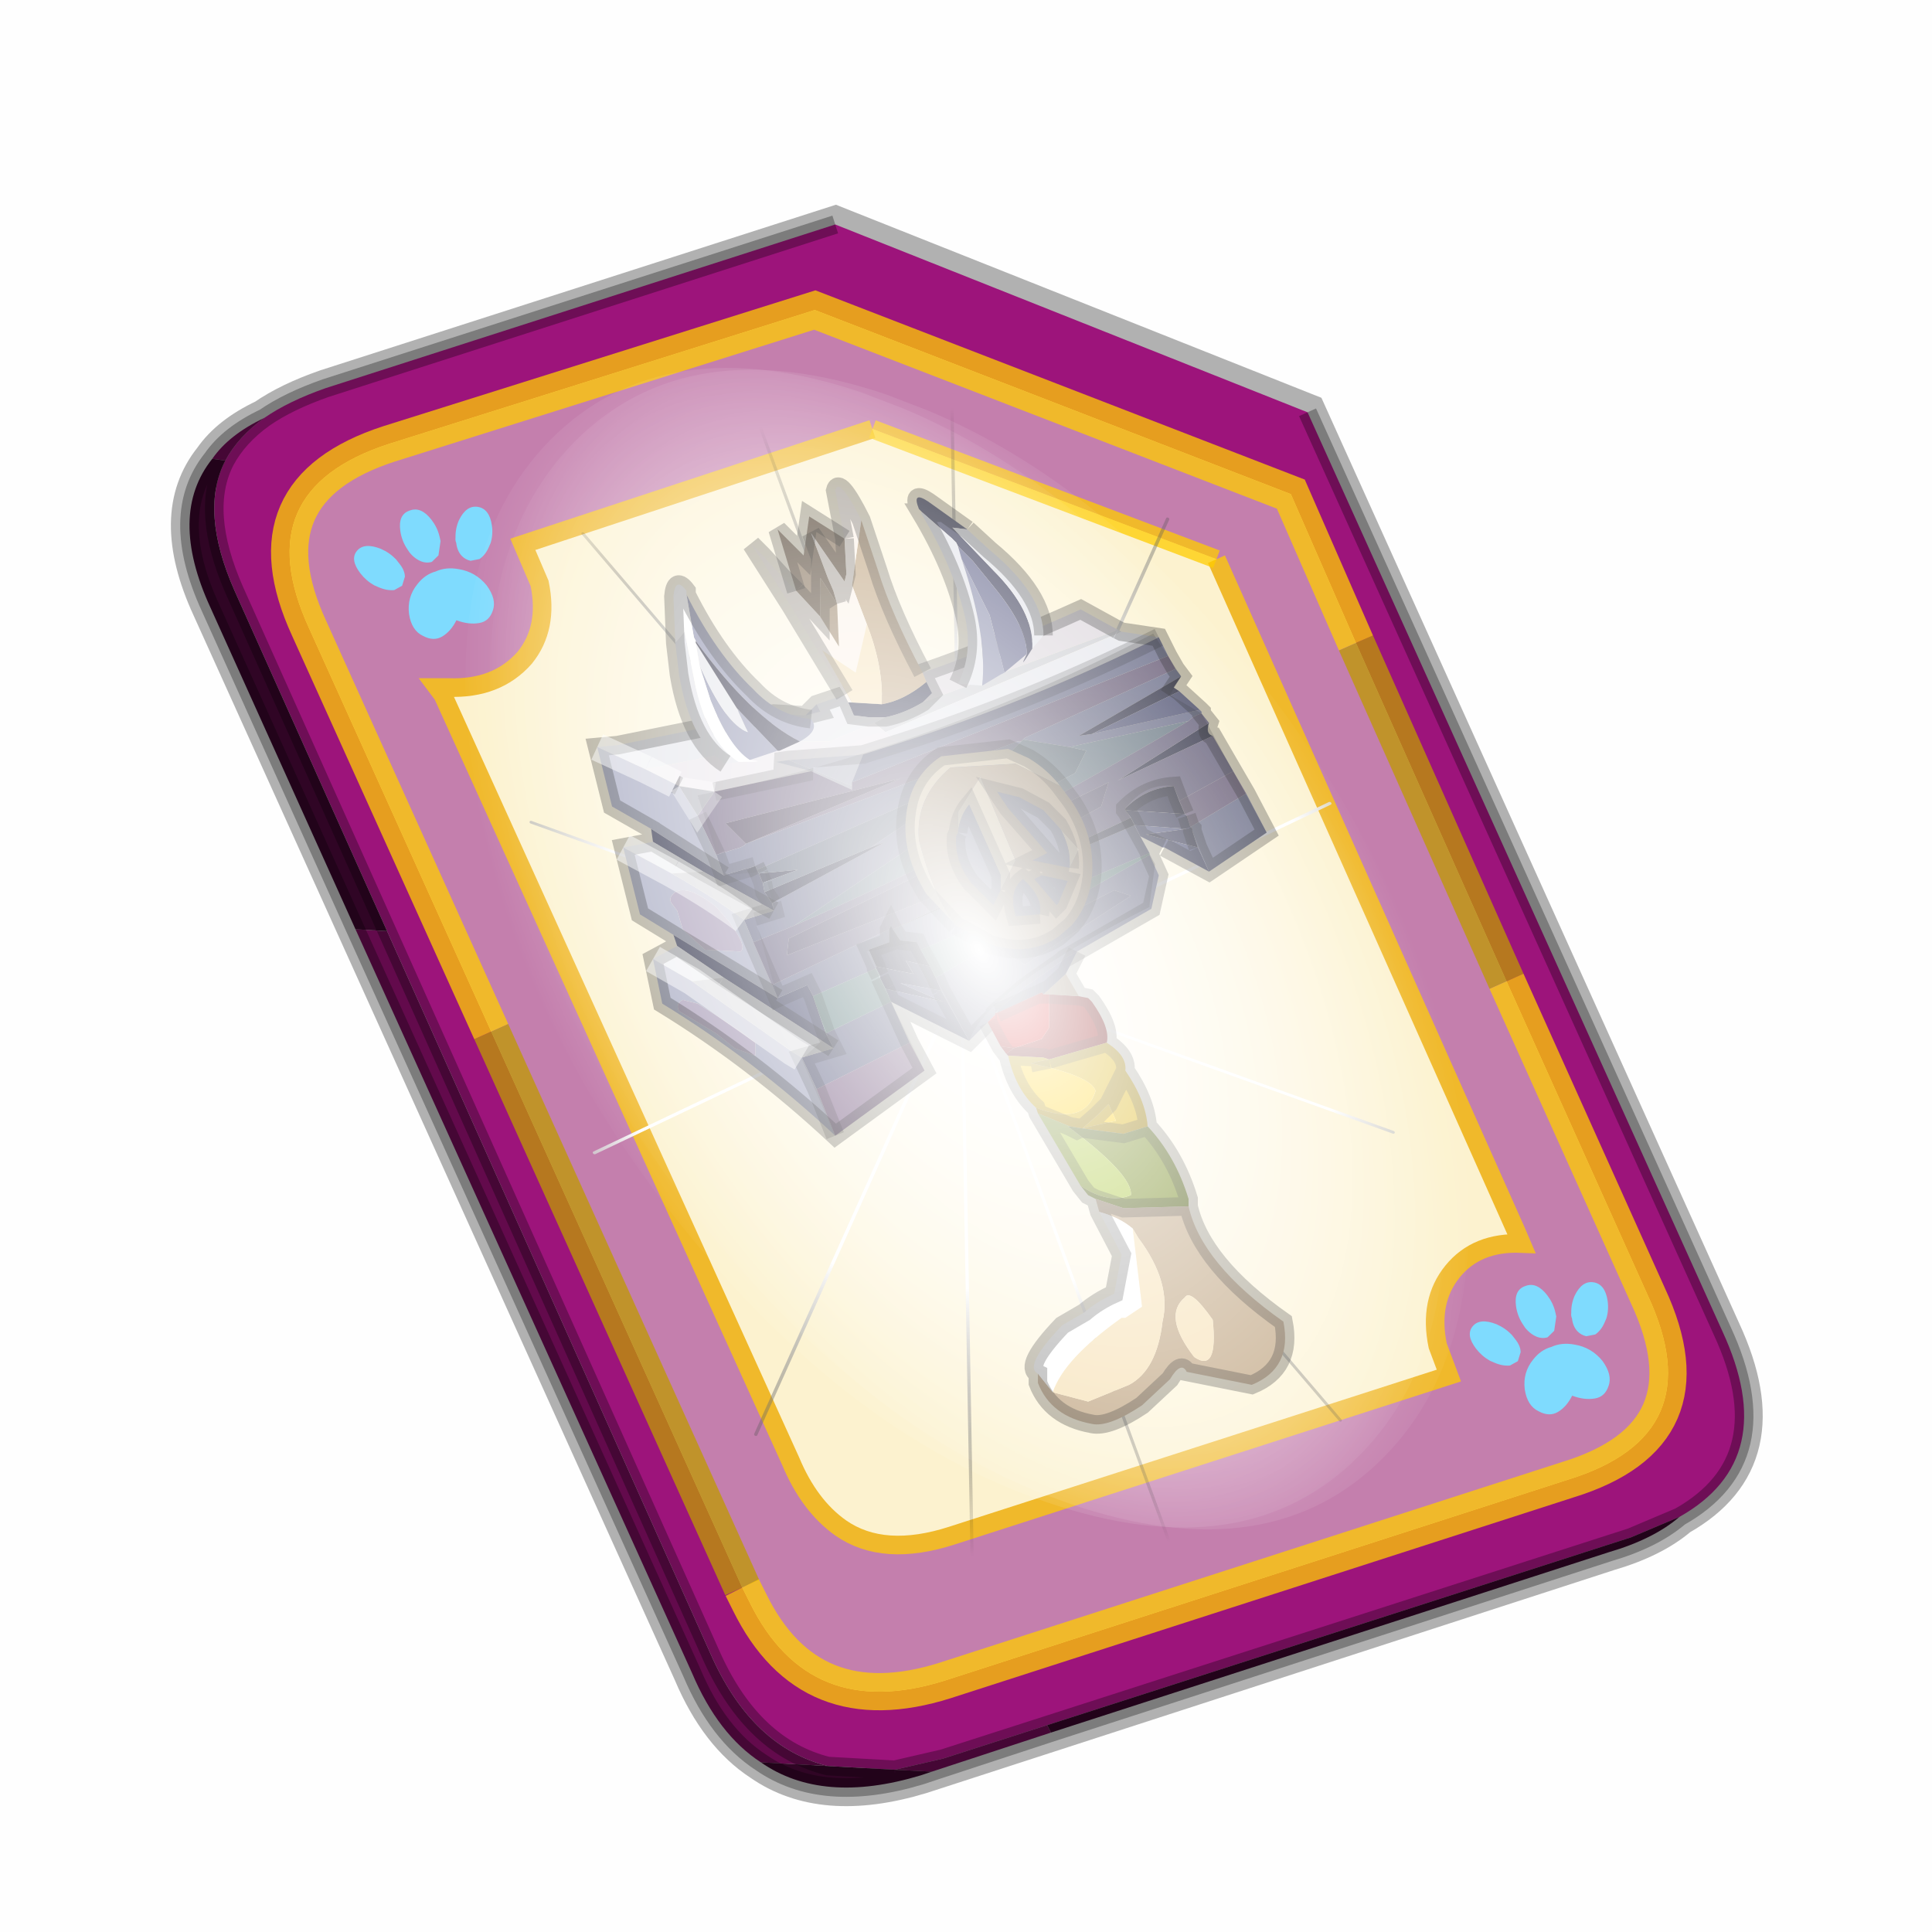 <?xml version='1.0' encoding='UTF-8'?>
<svg xmlns:xlink="http://www.w3.org/1999/xlink" xmlns="http://www.w3.org/2000/svg" version="1.1" width="60px" height="60px" viewBox="0.0 0.0 60.0 60.0"><defs><g id="c1"><path fill="#000000" fill-opacity="0.004" d="M0.0 0.0 L60.0 0.0 60.0 60.0 0.0 60.0 0.0 0.0"/></g><g id="c2"><path fill="none" stroke="#000000" stroke-width="1.0" stroke-opacity="0.302" d="M0.7 12.25 Q-0.45 9.75 0.75 8.25 1.2 7.6 2.15 7.15 2.8 6.7 3.8 6.35 L17.5 1.95 30.2 7.0 41.35 31.7 Q42.95 35.15 40.2 36.7 39.5 37.3 38.3 37.65 L19.8 43.65 Q17.15 44.45 15.5 43.3 14.35 42.55 13.65 40.9 L0.7 12.25"/><path fill="#9d147b" stroke="none" d="M35.55 22.3 L31.5 13.2 29.75 9.2 16.95 4.25 5.5 7.85 Q1.65 9.1 3.35 12.8 L8.25 23.65 15.0 38.6 15.2 39.0 Q16.8 42.25 20.45 41.1 L37.2 35.7 Q41.1 34.5 39.35 30.75 L35.55 22.3 M2.15 7.15 Q2.8 6.7 3.8 6.35 L17.5 1.95 30.2 7.0 41.35 31.7 Q42.95 35.15 40.2 36.7 L38.9 37.25 23.2 42.3 20.4 43.2 19.1 43.5 17.3 43.4 Q15.3 42.9 14.2 40.5 L5.45 20.95 1.35 11.8 Q0.4 9.65 1.1 8.3 1.45 7.65 2.15 7.15"/><path fill="#c47fad" stroke="none" d="M31.5 13.2 L35.55 22.3 39.35 30.75 Q41.1 34.5 37.2 35.7 L20.45 41.1 Q16.8 42.25 15.2 39.0 L15.0 38.6 8.25 23.65 3.35 12.8 Q1.65 9.1 5.5 7.85 L16.95 4.25 29.75 9.2 31.5 13.2 M18.5 7.45 L9.1 10.55 9.55 11.6 Q9.8 12.8 9.15 13.6 8.4 14.45 7.1 14.4 L6.8 14.4 6.95 14.6 16.3 35.2 Q16.8 36.4 17.65 37.0 18.8 37.8 20.65 37.2 L34.0 32.9 33.7 32.1 Q33.45 30.9 34.1 30.1 34.75 29.3 35.95 29.35 L35.8 29.0 27.75 10.95 18.5 7.45"/><path fill="#630a4c" stroke="none" d="M0.75 8.25 Q1.2 7.6 2.15 7.15 1.45 7.65 1.1 8.3 L0.75 8.25 M23.3 42.5 L20.1 43.55 19.1 43.5 20.4 43.2 23.2 42.3 23.3 42.5 M15.5 43.3 Q14.35 42.55 13.65 40.9 L4.6 20.9 5.45 20.95 14.2 40.5 Q15.3 42.9 17.3 43.4 L15.5 43.3"/><path fill="#300525" stroke="none" d="M4.6 20.9 L0.7 12.25 Q-0.45 9.75 0.75 8.25 L1.1 8.3 Q0.4 9.65 1.35 11.8 L5.45 20.95 4.6 20.9 M40.2 36.7 Q39.5 37.3 38.3 37.65 L23.3 42.5 23.2 42.3 38.9 37.25 40.2 36.7 M20.1 43.55 L19.8 43.65 Q17.15 44.45 15.5 43.3 L17.3 43.4 19.1 43.5 20.1 43.55"/><path fill="#fcf2cf" stroke="none" d="M27.75 10.95 L35.8 29.0 35.95 29.35 Q34.75 29.3 34.1 30.1 33.45 30.9 33.7 32.1 L34.0 32.9 20.65 37.2 Q18.8 37.8 17.65 37.0 16.8 36.4 16.3 35.2 L6.95 14.6 6.8 14.4 7.1 14.4 Q8.4 14.45 9.15 13.6 9.8 12.8 9.55 11.6 L9.1 10.55 18.5 7.45 27.75 10.95"/><path fill="none" stroke="#bf9900" stroke-width="1.0" stroke-opacity="0.749" d="M31.5 13.2 L35.55 22.3 M15.0 38.6 L8.25 23.65"/><path fill="none" stroke="#ffcc00" stroke-width="1.0" stroke-opacity="0.749" d="M35.55 22.3 L39.35 30.75 Q41.1 34.5 37.2 35.7 L20.45 41.1 Q16.8 42.25 15.2 39.0 L15.0 38.6 M8.25 23.65 L3.35 12.8 Q1.65 9.1 5.5 7.85 L16.95 4.25 29.75 9.2 31.5 13.2"/><path fill="none" stroke="#000000" stroke-width="0.5" stroke-opacity="0.302" d="M4.6 20.9 L0.7 12.25 Q-0.45 9.75 0.75 8.25 1.2 7.6 2.15 7.15 2.8 6.7 3.8 6.35 L17.5 1.95 M30.2 7.0 L41.35 31.7 Q42.95 35.15 40.2 36.7 39.5 37.3 38.3 37.65 L23.3 42.5 20.1 43.55 19.8 43.65 Q17.15 44.45 15.5 43.3 14.35 42.55 13.65 40.9 L4.6 20.9 M5.45 20.95 L1.35 11.8 Q0.4 9.65 1.1 8.3 1.45 7.65 2.15 7.15 M19.1 43.5 L17.3 43.4 Q15.3 42.9 14.2 40.5 L5.45 20.95 M23.2 42.3 L20.4 43.2 19.1 43.5 M40.2 36.7 L38.9 37.25 23.2 42.3"/><path fill="none" stroke="#f0b92b" stroke-width="0.5" d="M27.75 10.95 L35.8 29.0 35.95 29.35 Q34.75 29.3 34.1 30.1 33.45 30.9 33.7 32.1 L34.0 32.9 20.65 37.2 Q18.8 37.8 17.65 37.0 16.8 36.4 16.3 35.2 L6.95 14.6 6.8 14.4 7.1 14.4 Q8.4 14.45 9.15 13.6 9.8 12.8 9.55 11.6 L9.1 10.55 18.5 7.45"/><path fill="none" stroke="#ffcc00" stroke-width="0.5" stroke-opacity="0.749" d="M18.5 7.45 L27.75 10.95"/></g><g id="c3"><path fill="#7fdbfe" stroke="none" d="M10.75 4.9 Q10.75 4.6 10.9 4.35 11.25 3.45 11.95 2.75 13.3 1.5 14.35 2.1 15.4 2.7 14.95 4.45 14.7 5.4 14.1 6.15 L13.75 6.5 Q13.1 7.15 12.35 7.35 L11.4 7.2 Q10.95 6.9 10.75 6.4 10.5 5.75 10.75 4.9 M7.5 5.9 Q7.0 5.85 6.6 5.5 6.05 5.0 5.8 4.15 L5.7 3.6 Q5.55 2.65 5.8 1.7 6.25 0.0 7.5 0.0 L7.6 0.0 Q8.85 0.0 9.3 1.7 9.55 2.65 9.4 3.6 L9.3 4.15 8.5 5.5 7.6 5.9 7.5 5.9 M4.35 4.9 Q4.6 5.75 4.35 6.4 L3.7 7.2 2.75 7.35 Q2.0 7.15 1.35 6.5 L1.0 6.15 Q0.4 5.4 0.15 4.45 -0.3 2.7 0.75 2.1 1.8 1.5 3.15 2.75 3.85 3.45 4.2 4.35 L4.35 4.9 M5.5 13.7 Q4.45 13.9 3.65 12.95 2.75 12.0 3.2 10.25 3.7 8.5 5.25 7.6 6.4 6.9 7.55 7.0 8.75 6.9 9.9 7.6 11.45 8.5 11.95 10.25 12.35 12.0 11.5 12.95 10.7 13.9 9.65 13.7 8.55 13.5 7.55 12.6 6.55 13.5 5.5 13.7"/></g><g id="c4"><g><use transform="matrix(1.0,0.0,0.0,1.0,0.0,0.0)" xlink:href="#c3"/></g></g><radialGradient gradientUnits="userSpaceOnUse" r="819.2" cx="0" cy="0" spreadMethod="pad" gradientTransform="matrix(0.091,0.0,0.0,0.091,0.6,3.4)" id="gradient1"><stop offset="0.0" stop-color="#ffffff"/><stop offset="1.0" stop-color="#ffffff" stop-opacity="0.0"/></radialGradient><g id="c5"><path stroke="none" fill="url(#gradient1)" d="M36.65 -54.65 Q60.05 -42.0 69.75 -17.95 80.55 8.9 68.0 34.1 55.45 59.35 26.8 68.2 -1.8 77.05 -29.7 64.3 -57.6 51.6 -68.45 24.75 -79.3 -2.05 -66.75 -27.25 L-66.7 -27.3 Q-54.1 -52.5 -25.5 -61.4 3.1 -70.2 31.0 -57.5 L36.65 -54.65"/></g><g id="c6"><g><use transform="matrix(1.0,0.0,0.0,1.0,0.0,0.0)" xlink:href="#c5"/></g></g><radialGradient gradientUnits="userSpaceOnUse" r="819.2" cx="0" cy="0" spreadMethod="pad" gradientTransform="matrix(0.209,0.0,0.0,0.177,67.15,107.2)" id="gradient2"><stop offset="0.357" stop-color="#ffffff"/><stop offset="0.671" stop-opacity="0.0"/></radialGradient><g id="c7"><path fill="none" stroke-linejoin="round" stroke-linecap="round" stroke="url(#gradient2)" stroke-width="0.5" d="M136.55 165.8 L68.6 106.0 68.4 106.0 118.25 201.5 M68.3 105.8 L68.35 105.8 68.3 105.8 68.3 105.85 68.4 106.0 68.3 106.0 86.55 211.5 M68.3 105.8 L68.3 105.85 68.3 106.0 68.15 105.95 18.25 151.55 M68.3 105.85 L68.25 105.85 68.3 106.0 50.0 193.2 M68.25 105.85 L68.15 105.95 0.05 97.7 M68.3 105.85 L68.25 105.8 68.25 105.85 M68.25 105.8 L68.2 105.7 0.0 45.7 M68.3 105.8 L68.25 105.75 68.25 105.8 M68.25 105.75 L68.2 105.7 18.25 10.05 M68.6 106.0 L68.35 105.8 118.25 60.15 M86.6 18.35 L68.3 105.8 M136.6 114.25 L68.6 106.0 M68.25 105.75 L49.95 0.05"/></g><g id="c8"><g><use transform="matrix(1.0,0.0,0.0,1.0,0.0,0.0)" xlink:href="#c7"/></g></g><g id="c9"><g><use transform="matrix(1.0,0.0,0.0,1.0,0.0,0.0)" xlink:href="#c2"/></g><g><use transform="matrix(0.239,-0.087,0.1,0.234,34.25,31.15)" xlink:href="#c4"/></g><g><use transform="matrix(0.239,-0.087,0.1,0.234,4.25,10.3)" xlink:href="#c4"/></g><g><use transform="matrix(0.141,-0.038,0.111,0.226,20.25,20.65)" filter="url(#filter7)" xlink:href="#c6"/></g><g><use transform="matrix(-0.155,0.051,0.084,0.147,22.6,3.15)" filter="url(#filter8)" xlink:href="#c8"/></g></g><filter id="filter7"><feColorMatrix in="SourceGraphic" type="matrix" values="0.0 0.0 0.0 0.0 0.797 0.0 0.0 0.0 0.0 0.598 0.0 0.0 0.0 0.0 0.199 0.0 0.0 0.0 1.0 0.0" result="cxform"/><feComposite operator="in" in2="SourceGraphic" result="color-xform"/></filter><filter id="filter8"><feColorMatrix in="SourceGraphic" type="matrix" values="0.0 0.0 0.0 0.0 0.996 0.0 0.0 0.0 0.0 0.996 0.0 0.0 0.0 0.0 0.996 0.0 0.0 0.0 1.0 0.0" result="cxform"/><feComposite operator="in" in2="SourceGraphic" result="color-xform"/></filter><radialGradient gradientUnits="userSpaceOnUse" r="819.2" cx="0" cy="0" spreadMethod="pad" gradientTransform="matrix(0.015,-0.009,0.009,0.015,30.4,72.65)" id="gradient3"><stop offset="0.0" stop-opacity="0.29"/><stop offset="1.0" stop-opacity="0.0"/></radialGradient><g id="c10"><path fill="#e0dbe0" stroke="none" d="M26.25 67.6 L26.15 67.35 Q28.3 66.6 30.4 65.65 L31.4 66.2 26.15 68.15 26.4 67.9 26.25 67.6"/><path fill="#555879" stroke="none" d="M26.25 67.6 L26.4 67.9 26.15 68.15 Q25.65 68.45 25.15 68.55 L24.9 68.55 24.7 68.55 24.3 68.5 24.15 68.15 25.05 68.2 Q25.65 68.1 26.25 67.6 M33.85 72.7 L32.65 72.05 32.6 72.05 32.0 71.75 31.85 71.45 33.25 71.55 32.15 71.7 33.55 72.05 33.85 72.7 M27.4 77.25 L25.3 76.2 25.15 75.85 26.7 76.2 25.55 75.7 26.65 75.9 27.4 77.25 M19.55 74.7 L19.45 74.4 22.25 76.1 23.05 75.75 23.2 76.05 23.55 77.05 23.75 77.45 20.8 75.55 19.55 74.7 M18.9 71.9 L18.85 71.55 20.8 72.8 21.65 72.55 21.7 72.65 21.75 72.75 21.85 73.0 21.9 73.25 22.1 73.55 22.15 73.75 20.25 72.7 18.9 71.9"/><path fill="#d1d2d6" stroke="none" d="M26.15 68.15 L31.4 66.2 31.5 66.25 25.15 68.95 24.85 68.7 25.15 68.55 Q25.65 68.45 26.15 68.15"/><path fill="#ece8ed" stroke="none" d="M24.85 68.7 L25.15 68.95 25.5 69.25 24.55 69.55 22.55 69.7 22.2 69.75 23.15 70.0 20.55 70.55 19.6 70.4 19.5 70.35 18.7 69.95 22.5 69.2 23.65 69.2 24.85 68.7"/><path fill="#e7e8ed" stroke="none" d="M31.5 66.25 L32.5 66.4 Q29.1 68.1 25.5 69.25 L25.15 68.95 31.5 66.25 M18.9 75.05 L19.55 74.7 20.8 75.55 19.95 75.65 18.9 75.05 M18.1 72.05 L18.9 71.9 20.25 72.7 19.4 72.75 18.1 72.05 M17.4 69.35 L17.95 69.3 22.15 68.45 23.0 68.5 23.4 68.4 23.3 68.2 24.05 67.95 24.15 68.15 24.3 68.5 24.7 68.55 24.9 68.55 25.15 68.55 24.85 68.7 23.65 69.2 22.5 69.2 18.7 69.95 17.4 69.35"/><path fill="#c2c4d3" stroke="none" d="M23.0 68.5 L23.3 68.2 23.4 68.4 23.0 68.5 M23.15 70.0 L22.2 69.75 22.55 69.7 24.25 70.4 24.25 70.5 23.15 70.0"/><path fill="#c9cbdb" stroke="none" d="M22.55 69.7 L24.55 69.55 24.25 70.3 24.25 70.4 22.55 69.7"/><path fill="#827494" stroke="none" d="M32.75 66.9 L32.95 67.25 28.9 69.1 28.85 69.15 28.8 69.2 28.7 69.2 21.4 71.95 21.35 72.0 21.25 72.05 20.6 72.25 20.1 71.2 20.55 70.55 23.15 70.0 24.25 70.5 24.25 70.4 24.25 70.3 32.75 66.9 M34.5 70.0 L34.85 70.6 33.35 71.5 33.25 71.2 33.2 71.15 33.05 70.8 34.5 70.0 M21.4 71.95 L25.55 70.2 20.85 71.4 21.4 71.95"/><path fill="#8386a7" stroke="none" d="M32.5 66.4 L32.75 66.9 24.25 70.3 24.55 69.55 25.5 69.25 Q29.1 68.1 32.5 66.4 M32.95 67.25 L33.1 67.45 30.35 69.05 30.7 69.0 33.6 68.35 33.65 68.4 33.65 68.45 Q33.45 68.5 33.3 68.65 L30.1 69.35 28.85 69.15 28.9 69.1 32.95 67.25 M34.85 70.6 L35.4 71.65 33.85 72.7 33.55 72.05 33.4 71.6 33.4 71.55 33.35 71.5 34.85 70.6 M32.0 71.75 L32.25 72.2 26.1 74.8 26.0 74.6 25.55 74.55 25.35 74.25 31.85 71.45 32.0 71.75 M32.25 72.25 L32.5 72.8 32.3 73.7 30.3 74.85 29.95 75.05 29.9 75.1 28.9 75.8 28.2 76.4 28.1 76.5 28.1 76.55 27.9 76.75 27.4 77.25 26.65 75.9 26.5 75.55 32.25 72.25 M25.3 76.2 L25.8 77.3 23.3 78.55 22.9 77.7 23.75 77.45 23.55 77.05 25.3 76.2 M21.7 72.65 L21.65 72.55 20.8 72.8 20.6 72.25 21.25 72.05 21.35 72.0 21.4 71.95 28.7 69.2 28.8 69.2 27.85 70.15 28.05 70.55 22.7 74.15 21.6 74.6 21.35 74.0 22.15 73.75 22.1 73.55 25.15 71.9 24.75 72.05 27.95 69.9 21.7 72.65 M28.2 74.8 L28.9 75.2 31.75 73.35 31.3 73.2 28.2 74.8 M24.9 75.25 L24.9 75.3 23.2 76.05 23.05 75.75 22.25 76.1 22.1 75.75 25.25 74.25 25.25 74.6 24.7 74.8 24.9 75.25"/><path fill="#60556e" stroke="none" d="M21.4 71.95 L20.85 71.4 25.55 70.2 21.4 71.95"/><path fill="#aeb1c7" stroke="none" d="M23.8 79.8 Q21.6 77.75 19.15 76.25 L18.9 75.05 19.95 75.65 22.65 77.55 22.9 77.7 23.3 78.55 23.8 79.8 M19.45 74.4 L18.55 73.85 18.1 72.05 19.4 72.75 Q20.55 73.4 21.35 74.0 L21.6 74.6 22.1 75.75 22.25 76.1 19.45 74.4 M18.85 71.55 L17.8 70.95 17.4 69.35 18.7 69.95 19.5 70.35 19.6 70.4 20.1 71.2 20.6 72.25 20.8 72.8 18.85 71.55 M19.5 73.25 Q19.3 73.4 19.4 73.55 L19.55 73.75 19.7 74.25 20.3 74.8 21.25 74.85 Q21.4 74.75 21.15 74.35 L20.95 74.05 20.6 73.65 Q19.85 73.05 19.5 73.25 M21.25 77.0 L20.65 76.6 20.1 76.25 19.7 76.15 Q19.5 76.25 19.6 76.45 L20.6 77.05 21.1 77.45 21.65 77.65 21.65 77.3 21.25 77.0"/><path fill="#afa4bd" stroke="none" d="M19.5 73.25 Q19.85 73.05 20.6 73.65 L20.95 74.05 21.15 74.35 Q21.4 74.75 21.25 74.85 L20.3 74.8 19.7 74.25 19.55 73.75 19.4 73.55 Q19.3 73.4 19.5 73.25 M21.25 77.0 L21.65 77.3 21.65 77.65 21.1 77.45 20.6 77.05 19.6 76.45 Q19.5 76.25 19.7 76.15 L20.1 76.25 20.65 76.6 21.25 77.0"/><path fill="#3f4059" stroke="none" d="M33.1 67.45 L32.9 67.75 33.05 67.85 30.7 69.0 30.35 69.05 33.1 67.45 M33.85 68.7 Q33.75 69.0 33.95 69.05 L31.4 70.25 33.85 68.7 M24.75 72.05 L25.15 71.9 22.1 73.55 21.9 73.25 24.75 72.05 M21.85 73.0 L21.75 72.75 22.8 72.65 21.85 73.0 M31.6 71.05 L33.2 71.15 33.25 71.2 33.35 71.5 33.4 71.55 33.4 71.6 33.55 72.05 32.15 71.7 33.25 71.55 31.85 71.45 31.75 71.25 31.6 71.05 M26.35 75.25 L26.5 75.55 26.65 75.9 25.55 75.7 26.7 76.2 25.15 75.85 25.0 75.55 25.0 75.5 24.9 75.3 24.9 75.25 25.9 75.45 25.7 75.1 26.35 75.25"/><path fill="#70798f" stroke="none" d="M21.7 72.65 L27.95 69.9 24.75 72.05 21.9 73.25 21.85 73.0 22.8 72.65 21.75 72.75 21.7 72.65"/><path fill="#c5c5c9" stroke="none" d="M22.15 73.75 L21.35 74.0 Q20.55 73.4 19.4 72.75 L20.25 72.7 22.15 73.75"/><path fill="#6c7c8a" stroke="none" d="M28.05 70.55 L27.85 70.15 28.8 69.2 28.85 69.15 30.1 69.35 30.55 69.45 30.25 70.05 28.35 71.05 28.05 70.55"/><path fill="#7c8f9e" stroke="none" d="M22.7 74.15 L28.05 70.55 28.35 71.05 30.25 70.05 30.55 69.45 30.1 69.35 33.3 68.65 Q27.55 72.05 22.7 74.15"/><path fill="#7d7696" stroke="none" d="M33.65 68.45 L33.85 68.7 31.4 70.25 33.95 69.05 34.5 70.0 33.05 70.8 32.9 70.4 Q32.15 70.45 31.6 71.0 L31.6 71.05 31.75 71.25 25.35 74.25 25.3 74.15 25.25 74.25 22.1 75.75 21.6 74.6 22.7 74.15 Q27.55 72.05 33.3 68.65 33.45 68.5 33.65 68.45 M22.55 74.5 L22.5 74.95 26.9 73.2 30.95 70.95 31.15 70.3 22.55 74.5"/><path fill="#323247" stroke="none" d="M33.05 70.8 L33.2 71.15 31.6 71.05 31.6 71.0 Q32.15 70.45 32.9 70.4 L33.05 70.8 M26.35 75.25 L25.7 75.1 25.9 75.45 24.9 75.25 24.7 74.8 25.25 74.6 25.25 74.25 25.3 74.15 25.35 74.25 25.55 74.55 26.0 74.6 26.1 74.8 26.35 75.25"/><path fill="#706a87" stroke="none" d="M22.55 74.5 L31.15 70.3 30.95 70.95 26.9 73.2 22.5 74.95 22.55 74.5"/><path fill="#4c4d61" stroke="none" d="M31.75 71.25 L31.85 71.45 25.35 74.25 31.75 71.25"/><path fill="#7c9d9e" stroke="none" d="M32.25 72.2 L32.25 72.25 26.5 75.55 26.35 75.25 26.1 74.8 32.25 72.2 M24.9 75.3 L25.0 75.5 25.0 75.55 25.15 75.85 25.3 76.2 23.55 77.05 23.2 76.05 24.9 75.3"/><path fill="#7a7c9c" stroke="none" d="M28.2 74.8 L31.3 73.2 31.75 73.35 28.9 75.2 28.2 74.8"/><path fill="#65688f" stroke="none" d="M33.05 67.85 L33.6 68.35 30.7 69.0 33.05 67.85"/><path fill="#91929e" stroke="none" d="M19.6 70.4 L20.55 70.55 20.1 71.2 19.6 70.4"/><path fill="#a60000" stroke="none" d="M28.25 77.4 L28.6 77.45 28.4 77.6 28.25 77.4"/><path fill="#9e84a8" stroke="none" d="M25.8 77.3 L26.2 78.05 23.8 79.8 23.3 78.55 25.8 77.3"/><path fill="#cccdd1" stroke="none" d="M19.95 75.65 L20.8 75.55 23.75 77.45 22.9 77.7 22.65 77.55 19.95 75.65"/><path fill="none" stroke="#000000" stroke-width="0.5" stroke-opacity="0.302" d="M31.4 66.2 L30.4 65.65 Q28.3 66.6 26.15 67.35 L26.25 67.6 26.4 67.9 26.15 68.15 Q25.65 68.45 25.15 68.55 L24.9 68.55 24.7 68.55 24.3 68.5 24.15 68.15 25.05 68.2 Q25.65 68.1 26.25 67.6 M31.4 66.2 L31.5 66.25 32.5 66.4 32.75 66.9 32.95 67.25 33.1 67.45 32.9 67.75 33.05 67.85 33.6 68.35 33.65 68.4 33.65 68.45 33.85 68.7 Q33.75 69.0 33.95 69.05 L34.5 70.0 34.85 70.6 35.4 71.65 33.85 72.7 32.65 72.05 M32.6 72.05 L32.0 71.75 32.25 72.2 32.25 72.25 32.5 72.8 32.3 73.7 30.3 74.85 29.95 75.05 29.9 75.1 28.9 75.8 28.2 76.4 28.1 76.5 28.1 76.55 27.9 76.75 27.4 77.25 25.3 76.2 25.8 77.3 26.2 78.05 23.8 79.8 Q21.6 77.75 19.15 76.25 L18.9 75.05 19.55 74.7 19.45 74.4 18.55 73.85 18.1 72.05 18.9 71.9 18.85 71.55 17.8 70.95 17.4 69.35 17.95 69.3 22.15 68.45 23.0 68.5 23.3 68.2 24.05 67.95 24.15 68.15 M23.3 68.2 L23.4 68.4 23.0 68.5 M22.15 73.75 L20.25 72.7 18.9 71.9 M33.2 71.15 L33.05 70.8 32.9 70.4 Q32.15 70.45 31.6 71.0 L31.6 71.05 31.75 71.25 31.85 71.45 32.0 71.75 M33.25 71.2 L33.35 71.5 M33.55 72.05 L33.4 71.6 33.4 71.55 33.35 71.5 M33.55 72.05 L33.85 72.7 M20.8 75.55 L19.55 74.7 M26.5 75.55 L26.35 75.25 26.1 74.8 26.0 74.6 25.55 74.55 25.35 74.25 25.3 74.15 25.25 74.25 25.25 74.6 24.7 74.8 24.9 75.25 24.9 75.3 25.0 75.5 M25.0 75.55 L25.15 75.85 M26.65 75.9 L26.5 75.55 M27.4 77.25 L26.65 75.9 M25.3 76.2 L25.15 75.85 M22.25 76.1 L19.45 74.4 M23.75 77.45 L20.8 75.55 M18.85 71.55 L20.8 72.8"/><path fill="none" stroke="#000000" stroke-width="0.5" stroke-opacity="0.2" d="M20.55 70.55 L23.15 70.0 22.2 69.75 22.55 69.7 24.55 69.55 25.5 69.25 M22.1 73.55 L22.15 73.75 21.35 74.0 21.6 74.6 22.1 75.75 22.25 76.1 23.05 75.75 23.2 76.05 23.55 77.05 23.75 77.45 22.9 77.7 23.3 78.55 23.8 79.8 M20.6 72.25 L20.8 72.8 21.65 72.55 M21.85 73.0 L21.9 73.25 22.1 73.55 M21.75 72.75 L21.85 73.0 M32.5 66.4 Q29.1 68.1 25.5 69.25 M20.1 71.2 L20.6 72.25"/><path fill="none" stroke="#000000" stroke-width="0.5" stroke-opacity="0.302" d="M19.5 70.35 L19.6 70.4 M21.65 72.55 L21.7 72.65 M21.75 72.75 L21.7 72.65"/><path fill="none" stroke="#ffffff" stroke-width="0.75" stroke-opacity="0.502" d="M18.7 69.95 L19.5 70.35 M19.4 72.75 Q20.55 73.4 21.35 74.0 M18.1 72.05 L19.4 72.75 M18.7 69.95 L17.4 69.35 M18.9 75.05 L19.95 75.65 22.65 77.55 22.9 77.7"/><path fill="none" stroke="#ffffff" stroke-width="0.5" stroke-opacity="0.4" d="M19.6 70.4 L20.55 70.55 M19.6 70.4 L20.1 71.2 20.55 70.55"/><path fill="#f7e3bb" stroke="none" d="M27.05 74.15 L26.25 73.3 Q25.6 72.25 25.7 71.25 25.8 70.15 26.65 69.6 L28.45 69.4 29.0 69.65 Q29.5 69.95 29.85 70.4 L28.65 69.8 26.9 69.9 Q25.95 70.7 26.05 71.85 26.45 73.4 27.05 74.15 M28.25 73.2 L28.25 72.8 27.4 70.9 Q27.15 71.2 27.1 71.65 L27.1 71.1 27.7 70.15 28.65 72.4 28.25 73.2 M30.1 72.6 Q30.15 72.05 29.8 71.45 L29.4 71.05 30.35 72.1 30.1 72.6"/><path fill="#8387a7" stroke="none" d="M27.1 71.65 Q27.15 71.2 27.4 70.9 L28.25 72.8 28.25 73.2 28.05 73.6 27.45 73.0 Q27.0 72.4 27.05 71.75 L27.1 71.65 M29.35 72.8 L30.05 72.95 29.8 73.55 29.75 73.6 29.15 72.9 29.35 72.8 M29.3 73.85 L28.65 73.9 Q28.45 73.2 28.85 72.9 29.4 73.4 29.3 73.85 M29.4 71.05 L29.8 71.45 Q30.15 72.05 30.1 72.6 L29.1 72.4 29.5 72.2 28.45 71.0 28.15 70.55 28.75 70.7 29.4 71.05"/><path fill="#c4ab8a" stroke="none" d="M29.85 70.4 L30.15 70.8 Q30.8 71.75 30.7 72.85 30.6 73.65 30.15 74.15 L29.8 74.45 Q29.0 75.0 27.95 74.65 L27.05 74.15 Q26.45 73.4 26.05 71.85 25.95 70.7 26.9 69.9 L28.65 69.8 29.85 70.4 M28.25 73.2 L28.65 72.4 27.7 70.15 27.1 71.1 27.1 71.65 27.05 71.75 Q27.0 72.4 27.45 73.0 L28.05 73.6 28.25 73.2 M29.3 73.85 Q29.4 73.4 28.85 72.9 28.45 73.2 28.65 73.9 L29.3 73.85 M29.35 72.8 L29.15 72.9 29.75 73.6 29.8 73.55 30.05 72.95 29.35 72.8 M29.4 71.05 L28.75 70.7 28.15 70.55 28.45 71.0 29.5 72.2 29.1 72.4 30.1 72.6 30.35 72.1 29.4 71.05"/><path fill="none" stroke="#000000" stroke-width="0.5" stroke-opacity="0.302" d="M27.05 74.15 L26.25 73.3 Q25.6 72.25 25.7 71.25 25.8 70.15 26.65 69.6 L28.45 69.4 29.0 69.65 Q29.5 69.95 29.85 70.4 L30.15 70.8 Q30.8 71.75 30.7 72.85 30.6 73.65 30.15 74.15 L29.8 74.45 Q29.0 75.0 27.95 74.65 L27.05 74.15"/><path fill="none" stroke="#000000" stroke-width="0.5" stroke-opacity="0.302" d="M27.1 71.65 Q27.15 71.2 27.4 70.9 L28.25 72.8 28.25 73.2 M27.1 71.65 L27.05 71.75 Q27.0 72.4 27.45 73.0 L28.05 73.6 28.25 73.2 M29.35 72.8 L30.05 72.95 29.8 73.55 29.75 73.6 29.15 72.9 29.35 72.8 M29.3 73.85 L28.65 73.9 Q28.45 73.2 28.85 72.9 29.4 73.4 29.3 73.85 M30.1 72.6 Q30.15 72.05 29.8 71.45 L29.4 71.05 28.75 70.7 28.15 70.55 28.45 71.0 29.5 72.2 29.1 72.4 30.1 72.6"/><path stroke="none" fill="url(#gradient3)" d="M22.15 73.65 L21.9 72.7 20.8 72.8 20.1 70.65 Q26.4 69.4 32.35 66.3 L33.1 67.45 32.8 67.95 33.65 68.45 35.4 71.65 33.85 72.7 32.9 70.4 Q32.15 70.3 31.6 71.0 L32.4 72.5 32.25 73.6 32.25 73.65 Q27.9 75.85 27.4 77.25 L26.0 74.6 24.65 74.85 26.2 78.05 23.8 79.8 22.9 77.75 23.6 77.1 23.05 75.75 22.25 76.1 21.6 73.8 22.15 73.65"/><path fill="#c4ab8a" stroke="none" d="M26.15 67.35 L26.25 67.6 Q25.65 68.1 25.05 68.2 25.1 67.2 24.65 66.05 L24.25 65.0 24.5 63.25 24.95 64.6 Q25.3 65.75 26.15 67.35"/><path fill="#8c7963" stroke="none" d="M22.75 65.15 L22.25 63.5 22.95 64.2 23.1 63.15 24.05 63.75 24.1 64.7 24.05 64.9 23.15 63.6 23.6 64.8 23.75 65.15 23.85 65.5 23.4 64.8 23.4 65.85 22.75 65.15"/><path fill="#fcf3e9" stroke="none" d="M24.25 68.15 L24.15 68.15 24.05 67.95 22.6 65.55 21.55 63.9 21.85 64.2 22.35 64.75 22.75 65.15 23.4 65.85 23.9 66.65 23.85 65.5 23.75 65.15 23.6 64.8 23.15 63.6 24.05 64.9 24.1 64.7 24.05 63.75 23.8 62.45 Q23.9 62.05 24.5 63.25 L24.25 65.0 24.65 66.05 24.35 67.35 23.45 66.75 24.25 68.15"/><path fill="#f7e3bb" stroke="none" d="M25.05 68.2 L24.25 68.15 23.45 66.75 24.35 67.35 24.65 66.05 Q25.1 67.2 25.05 68.2"/><path fill="#a18c72" stroke="none" d="M23.85 65.5 L23.9 66.65 23.4 65.85 23.4 64.8 23.85 65.5"/><path fill="none" stroke="#000000" stroke-width="0.5" stroke-opacity="0.302" d="M24.05 67.95 L22.6 65.55 21.55 63.9 21.85 64.2 22.35 64.75 22.75 65.15 M24.05 63.75 L23.8 62.45 Q23.9 62.05 24.5 63.25 L24.95 64.6 Q25.3 65.75 26.15 67.35 M23.85 65.5 L23.75 65.15 23.6 64.8 23.15 63.6 24.05 64.9 24.1 64.7 24.05 63.75 M23.85 65.5 L23.4 64.8 23.4 65.85 22.75 65.15"/><path fill="none" stroke="#000000" stroke-width="0.5" stroke-opacity="0.302" d="M22.75 65.15 L22.25 63.5 22.95 64.2 23.1 63.15 24.05 63.75"/><path fill="#850000" stroke="none" d="M30.35 76.05 L30.6 76.1 30.7 76.2 Q31.2 76.9 31.1 77.3 L29.55 77.75 29.4 77.7 28.45 77.65 28.4 77.6 28.6 77.45 29.35 77.2 29.55 76.9 29.55 76.0 30.35 76.05"/><path fill="#d7ac00" stroke="none" d="M31.1 77.3 Q31.65 77.65 31.6 78.05 32.15 78.85 32.2 79.55 L31.55 79.75 30.4 79.6 30.45 79.6 30.4 79.6 30.1 79.55 29.25 79.2 29.2 79.05 Q30.5 79.55 30.8 78.6 30.7 78.2 29.05 77.85 L29.55 77.75 31.1 77.3 M31.15 78.95 L30.85 79.25 30.45 79.6 31.35 79.4 31.15 78.95 31.6 78.05 31.15 78.95"/><path fill="#ffcc00" stroke="none" d="M29.2 79.05 Q28.65 78.55 28.45 77.65 L29.4 77.7 29.55 77.75 29.05 77.85 Q30.7 78.2 30.8 78.6 30.5 79.55 29.2 79.05 M30.45 79.6 L30.85 79.25 31.15 78.95 31.35 79.4 30.45 79.6"/><path fill="#7a8e28" stroke="none" d="M32.2 79.55 Q32.95 80.35 33.3 81.5 L33.3 81.7 31.55 81.75 30.8 81.5 30.6 81.4 30.4 81.15 Q31.15 81.65 31.75 81.4 31.8 80.85 30.05 79.55 L30.1 79.55 30.4 79.6 31.55 79.75 32.2 79.55 M30.1 79.55 L30.3 79.65 30.4 79.6 30.3 79.65 30.1 79.55"/><path fill="#c4ab8a" stroke="none" d="M33.3 81.7 Q33.65 83.25 35.85 84.8 36.1 86.05 35.0 86.5 L33.25 86.15 Q33.1 85.85 32.8 86.35 L32.05 87.05 Q31.15 87.65 30.7 87.55 29.6 87.35 29.25 86.45 L29.25 86.2 29.65 86.7 30.6 86.95 31.7 86.5 Q32.45 86.1 32.6 84.8 32.85 83.75 31.95 82.55 L31.8 82.3 Q31.45 82.0 30.9 81.85 L30.8 81.5 31.55 81.75 33.3 81.7 M30.0 75.45 L30.35 76.05 29.55 76.0 29.4 76.0 30.0 75.45 M33.45 85.75 Q34.1 86.2 33.95 84.75 33.35 83.9 33.2 84.15 32.6 84.65 33.45 85.75"/><path fill="#ffffff" stroke="none" d="M29.25 86.2 Q28.85 86.0 29.9 84.9 L30.5 84.55 Q30.85 84.25 31.3 84.05 L31.5 83.0 30.9 81.85 Q31.45 82.0 31.8 82.3 L32.05 84.4 31.6 84.7 31.5 84.7 Q29.95 85.8 29.65 86.7 L29.25 86.2"/><path fill="#f7e3bb" stroke="none" d="M31.8 82.3 L31.95 82.55 Q32.85 83.75 32.6 84.8 32.45 86.1 31.7 86.5 L30.6 86.95 29.65 86.7 Q29.95 85.8 31.5 84.7 L31.6 84.7 32.05 84.4 31.8 82.3 M33.45 85.75 Q32.6 84.65 33.2 84.15 33.35 83.9 33.95 84.75 34.1 86.2 33.45 85.75"/><path fill="#acc840" stroke="none" d="M30.4 81.15 L29.25 79.2 30.1 79.55 30.05 79.55 Q31.8 80.85 31.75 81.4 31.15 81.65 30.4 81.15"/><path fill="#555879" stroke="none" d="M28.15 76.5 L28.2 76.4 28.9 75.8 29.9 75.1 29.95 75.05 30.3 74.85 30.0 75.45 29.4 76.0 29.35 75.95 28.15 76.5"/><path fill="#cc0000" stroke="none" d="M28.25 77.4 L27.9 76.75 28.1 76.55 28.1 76.5 28.15 76.5 29.35 75.95 29.4 76.0 29.55 76.0 29.55 76.9 29.35 77.2 28.6 77.45 28.25 77.4"/><path fill="none" stroke="#000000" stroke-width="0.5" stroke-opacity="0.302" d="M30.35 76.05 L30.6 76.1 30.7 76.2 Q31.2 76.9 31.1 77.3 31.65 77.65 31.6 78.05 32.15 78.85 32.2 79.55 32.95 80.35 33.3 81.5 L33.3 81.7 Q33.65 83.25 35.85 84.8 36.1 86.05 35.0 86.5 L33.25 86.15 Q33.1 85.85 32.8 86.35 L32.05 87.05 Q31.15 87.65 30.7 87.55 29.6 87.35 29.25 86.45 L29.25 86.2 Q28.85 86.0 29.9 84.9 L30.5 84.55 Q30.85 84.25 31.3 84.05 L31.5 83.0 30.9 81.85 30.8 81.5 30.6 81.4 30.4 81.15 29.25 79.2 29.2 79.05 Q28.65 78.55 28.45 77.65 L28.4 77.6 28.25 77.4 27.9 76.75 M28.1 76.5 L28.15 76.5 M30.3 74.85 L30.0 75.45 30.35 76.05 29.55 76.0 29.4 76.0 30.0 75.45 M30.4 79.6 L30.45 79.6 30.85 79.25 31.15 78.95 31.6 78.05 M32.2 79.55 L31.55 79.75 30.4 79.6 30.3 79.65 30.1 79.55 30.05 79.55 M30.8 81.5 L31.55 81.75 33.3 81.7 M29.4 76.0 L29.35 75.95 28.15 76.5 M29.55 77.75 L29.4 77.7 28.45 77.65 M29.25 79.2 L30.1 79.55 30.4 79.6 M29.55 77.75 L29.05 77.85 M31.1 77.3 L29.55 77.75"/><path fill="#979ab5" stroke="none" d="M23.15 68.6 Q23.4 68.9 22.85 69.2 21.55 68.55 20.05 66.5 L20.0 66.4 19.8 65.25 Q20.6 66.85 21.6 67.8 22.25 68.5 23.15 68.6 M22.25 69.45 L21.5 69.7 Q20.95 69.35 20.45 68.1 L20.15 67.15 Q20.85 68.75 21.45 68.95 L21.15 68.3 22.25 69.45"/><path fill="#e7e8ed" stroke="none" d="M21.2 69.75 L20.85 69.8 Q19.9 69.2 19.6 67.4 L19.5 66.55 19.75 66.25 20.05 67.75 Q20.4 69.25 21.2 69.75 M21.15 68.3 L21.45 68.95 Q20.85 68.75 20.15 67.15 L20.05 66.55 21.15 68.3"/><path fill="#ffffff" stroke="none" d="M21.5 69.7 Q22.05 69.75 21.2 69.75 20.4 69.25 20.05 67.75 L19.75 66.25 19.5 66.55 19.45 65.3 Q19.5 64.75 19.8 65.15 L19.8 65.25 20.0 66.4 20.05 66.5 20.05 66.55 20.15 67.15 20.45 68.1 Q20.95 69.35 21.5 69.7"/><path fill="#444457" stroke="none" d="M22.85 69.2 L22.3 69.45 22.25 69.45 21.15 68.3 20.05 66.55 20.05 66.5 Q21.55 68.55 22.85 69.2"/><path fill="none" stroke="#000000" stroke-width="0.5" stroke-opacity="0.302" d="M20.85 69.8 Q19.9 69.2 19.6 67.4 L19.5 66.55 19.45 65.3 Q19.5 64.75 19.8 65.15 L19.8 65.25 Q20.6 66.85 21.6 67.8 22.25 68.5 23.15 68.6"/><path fill="#585970" stroke="none" d="M26.15 63.05 L26.1 63.0 26.05 62.95 Q25.85 62.45 26.3 62.75 L27.35 63.5 26.95 63.45 28.05 64.6 Q29.15 65.7 29.1 66.7 28.7 67.35 28.95 66.85 28.95 66.15 28.15 65.15 L27.5 64.35 27.1 63.95 27.05 63.85 27.0 63.8 26.95 63.75 26.15 63.05"/><path fill="#e7e8ed" stroke="none" d="M26.15 63.05 L26.95 63.75 27.0 63.8 27.05 63.85 27.1 63.95 27.2 64.3 Q27.9 66.4 27.75 67.7 L27.1 67.65 Q27.5 66.85 27.3 65.9 27.0 64.55 26.1 63.05 L26.15 63.05 M29.1 66.7 Q29.15 65.7 28.05 64.6 L26.95 63.45 27.35 63.5 27.95 64.05 Q29.4 65.25 29.4 66.35 L29.1 66.7"/><path fill="#7a7c9c" stroke="none" d="M27.1 63.95 L27.5 64.35 28.15 65.15 Q28.95 66.15 28.95 66.85 L28.35 67.35 27.95 65.8 27.2 64.3 27.1 63.95"/><path fill="#979ab5" stroke="none" d="M27.75 67.7 Q27.9 66.4 27.2 64.3 L27.95 65.8 28.35 67.35 28.25 67.4 27.75 67.7"/><path fill="none" stroke="#000000" stroke-width="0.5" stroke-opacity="0.302" d="M27.35 63.5 L26.3 62.75 Q25.85 62.45 26.05 62.95 L26.1 63.0 26.15 63.05 26.1 63.05 Q27.0 64.55 27.3 65.9 27.5 66.85 27.1 67.65 M27.35 63.5 L27.95 64.05 Q29.4 65.25 29.4 66.35"/></g><g id="c11"><g><use transform="matrix(1.0,0.0,0.0,1.0,6.3,53.35)" xlink:href="#c9"/></g><g><use transform="matrix(1.0,0.0,0.0,1.0,0.0,0.0)" xlink:href="#c10"/></g><g><use transform="matrix(0.141,-0.038,0.111,0.226,27.2,74.05)" filter="url(#filter11)" xlink:href="#c6"/></g></g><filter id="filter11"><feColorMatrix in="SourceGraphic" type="matrix" values="1.0 0.0 0.0 0.0 0.0 0.0 1.0 0.0 0.0 0.0 0.0 0.0 1.0 0.0 0.0 0.0 0.0 0.0 0.23 0.0" result="cxform"/><feComposite operator="in" in2="SourceGraphic" result="color-xform"/></filter></defs><g><g><use transform="matrix(1.0,0.0,0.0,1.0,0.0,0.0)" xlink:href="#c1"/></g><g><use transform="matrix(1.155,0.0,0.0,1.155,-1.55,-56.9)" xlink:href="#c11"/></g></g></svg>